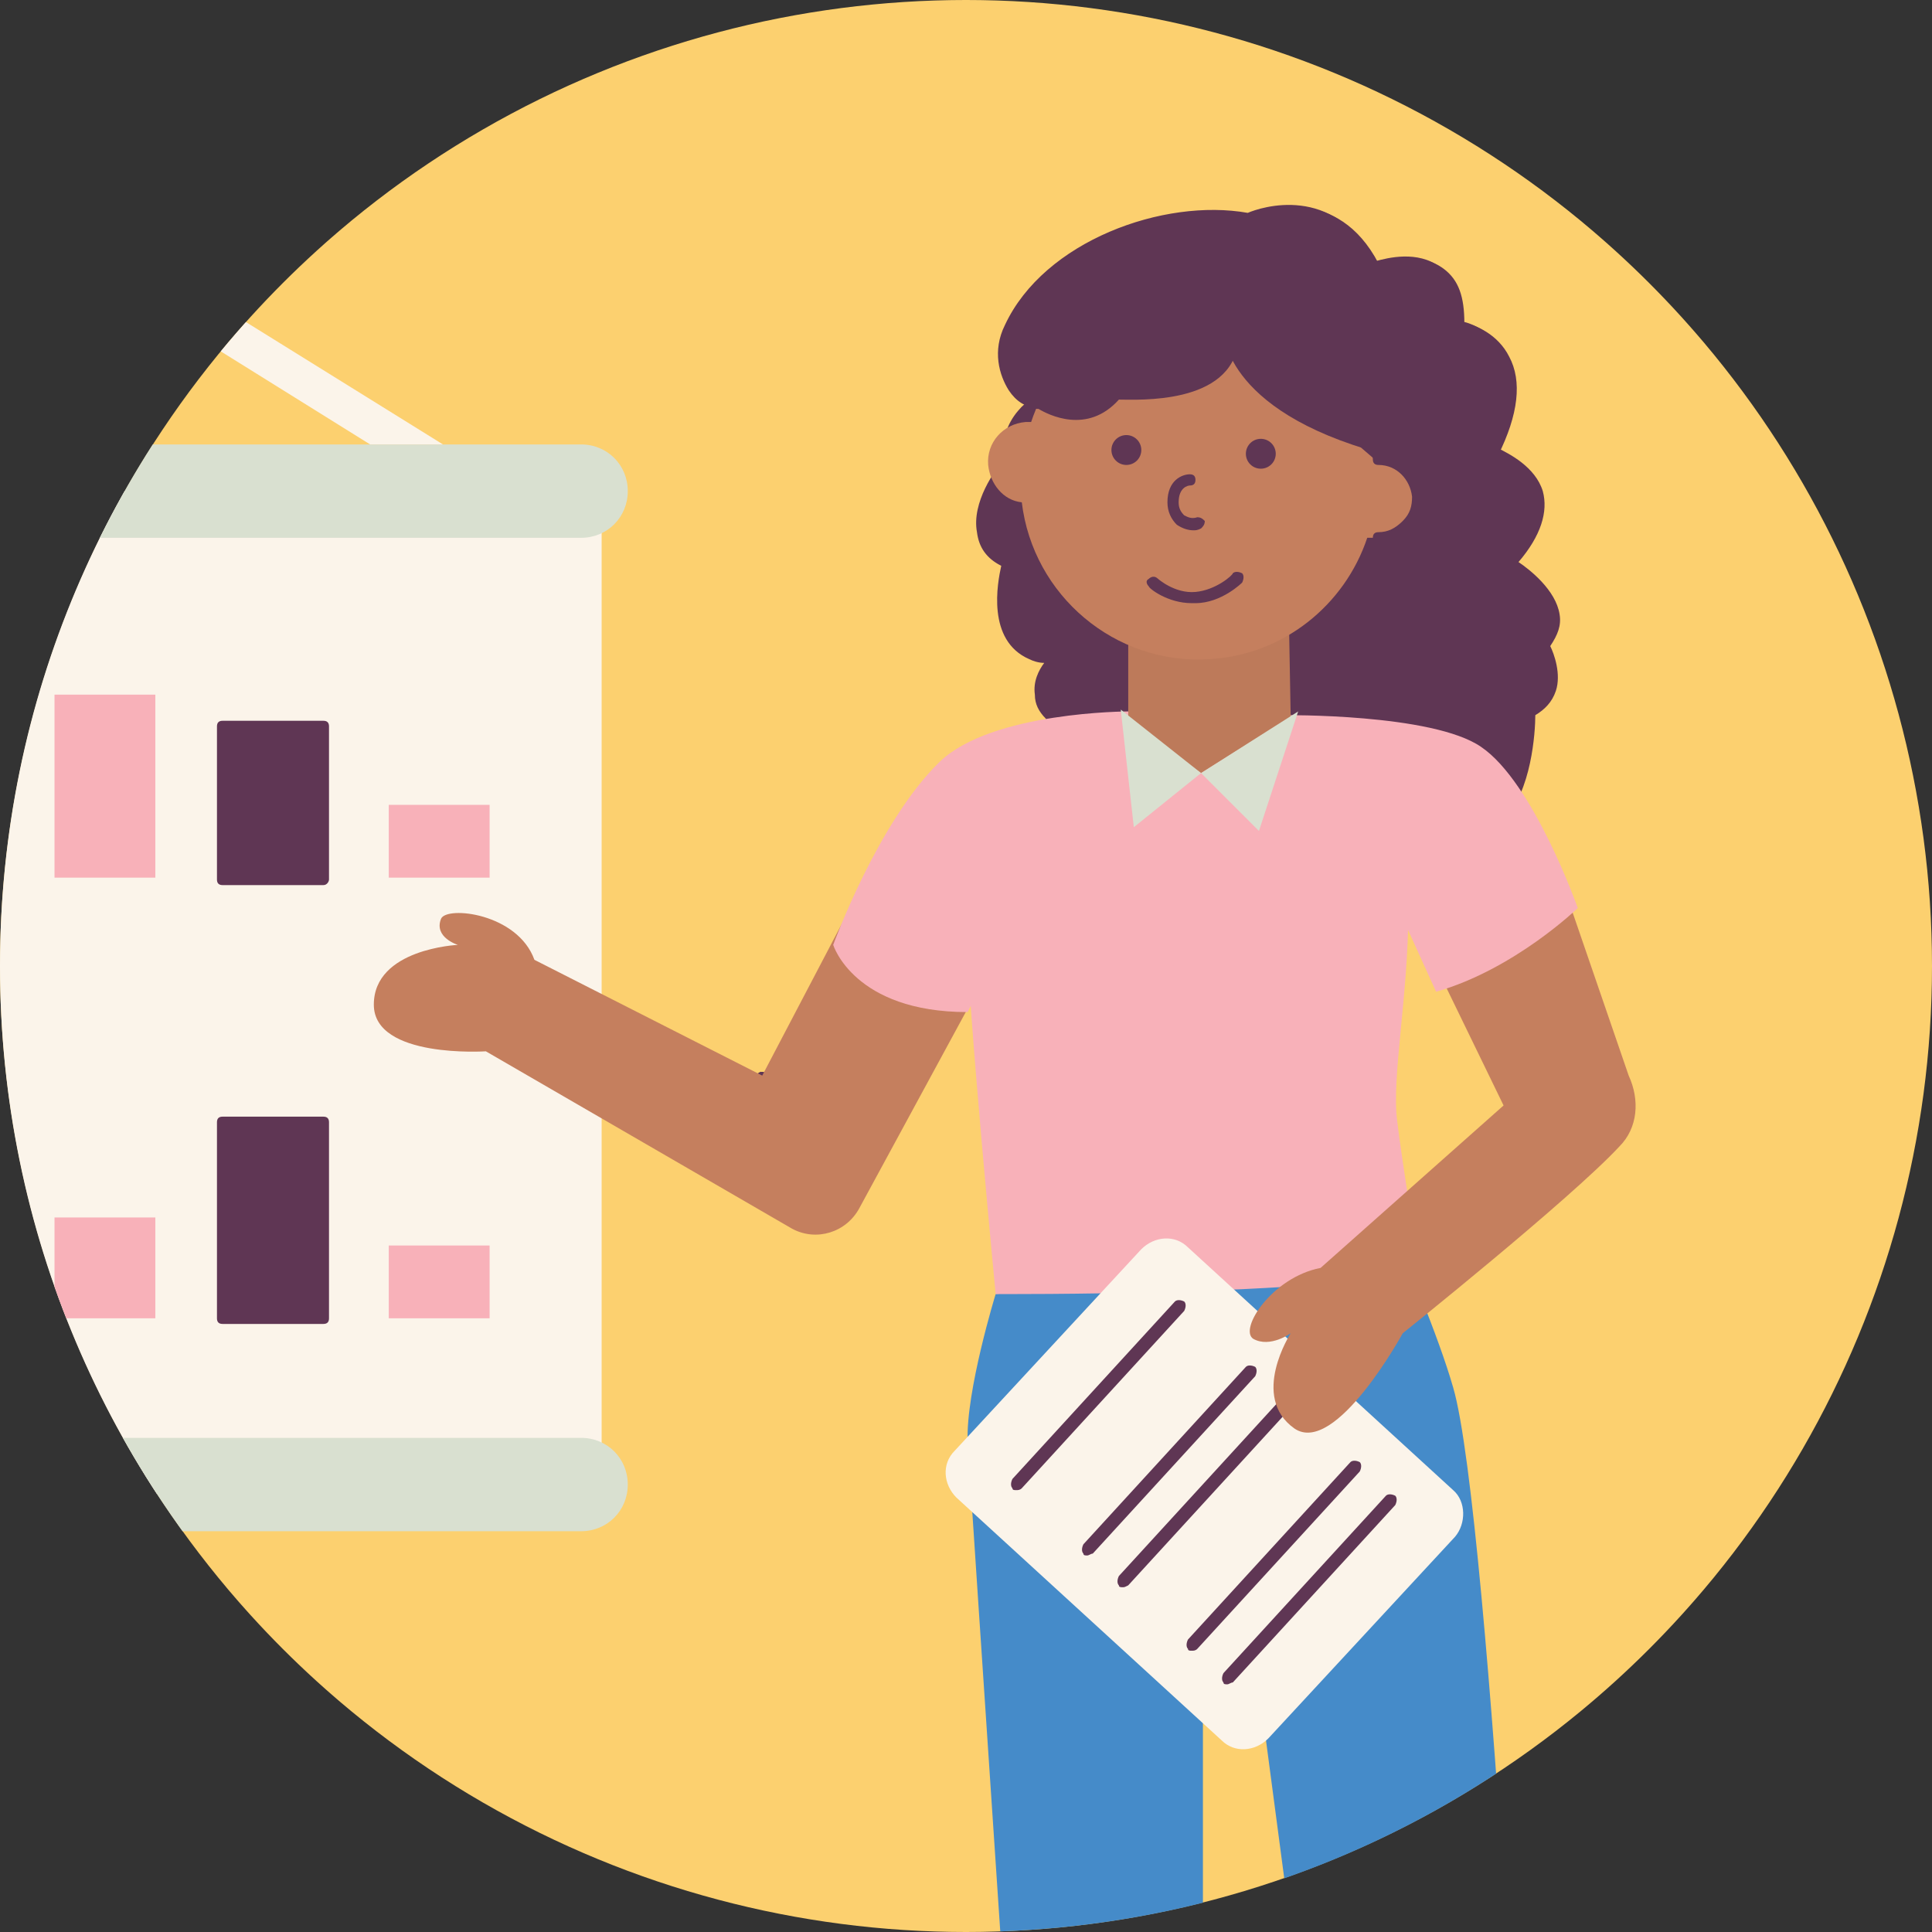 <svg xmlns="http://www.w3.org/2000/svg" width="150" height="150" viewBox="0 0 150 150" fill="none"><rect x="0" y="0" width="150" height="150" fill="#333333" stroke="none"/><g clip-path="url(#clip0_974_101413)"><circle cx="75" cy="75" r="75" fill="#FCD06F"></circle><path d="M59.18 83.652C59.18 83.652 59.76 85.392 60.194 86.117L59.18 83.652Z" fill="#F8B1B9"></path><path d="M60.194 86.551C60.049 86.551 59.904 86.551 59.76 86.406C59.325 85.681 58.745 84.087 58.745 83.797C58.6 83.507 58.745 83.362 59.035 83.217C59.325 83.217 59.47 83.217 59.614 83.507C59.76 83.942 60.194 85.391 60.629 85.826C60.774 85.971 60.774 86.261 60.484 86.406C60.339 86.551 60.339 86.551 60.194 86.551Z" fill="#5F3654"></path><path d="M46.711 115.984H-77.536V38.131H46.711V115.984Z" fill="#FBF4EA"></path><path d="M-75.796 34.506H45.117C47.147 34.506 48.741 36.101 48.741 38.13C48.741 40.16 47.147 41.755 45.117 41.755H-75.796C-77.825 41.755 -79.42 40.16 -79.42 38.13C-79.42 36.101 -77.825 34.506 -75.796 34.506Z" fill="#D9E0D0"></path><path d="M-75.796 111.635H45.117C47.147 111.635 48.741 113.23 48.741 115.259C48.741 117.289 47.147 118.884 45.117 118.884H-75.796C-77.825 118.884 -79.42 117.289 -79.42 115.259C-79.42 113.23 -77.825 111.635 -75.796 111.635Z" fill="#D9E0D0"></path><path d="M12.061 94.525H4.232V102.354H12.061V94.525Z" fill="#F8B1B9"></path><path d="M25.109 87.277H17.28V102.5H25.109V87.277Z" fill="#5F3654"></path><path d="M25.109 102.79H17.28C16.99 102.79 16.845 102.645 16.845 102.355V87.132C16.845 86.842 16.99 86.697 17.28 86.697H25.109C25.399 86.697 25.544 86.842 25.544 87.132V102.355C25.544 102.645 25.399 102.79 25.109 102.79ZM17.715 101.92H24.674V87.712H17.715V101.92Z" fill="#5F3654"></path><path d="M38.013 96.699H30.184V102.353H38.013V96.699Z" fill="#F8B1B9"></path><path d="M12.061 53.934H4.232V68.141H12.061V53.934Z" fill="#F8B1B9"></path><path d="M25.109 56.395H17.28V68.283H25.109V56.395Z" fill="#5F3654"></path><path d="M25.109 68.719H17.28C16.99 68.719 16.845 68.574 16.845 68.284V56.396C16.845 56.106 16.99 55.961 17.28 55.961H25.109C25.399 55.961 25.544 56.106 25.544 56.396V68.284C25.544 68.429 25.399 68.719 25.109 68.719ZM17.715 67.704H24.674V56.831H17.715V67.704Z" fill="#5F3654"></path><path d="M38.013 62.486H30.184V68.141H38.013V62.486Z" fill="#F8B1B9"></path><path d="M-17.804 5.508H-12.295L34.388 34.504H28.734L-17.804 5.508Z" fill="#FBF4EA"></path><path d="M112.822 107.72C111.662 103.66 108.907 97.281 108.907 97.281L77.302 100.471C77.302 100.471 74.982 108.01 75.127 111.924C75.272 114.389 80.347 190.068 80.347 190.068H93.395V121.928L96.584 122.218L105.428 189.053L118.911 184.703C119.056 184.703 115.721 117.578 112.822 107.72Z" fill="#458BC9"></path><path d="M90.495 120.623L93.539 121.783L90.495 120.623Z" fill="#F8B1B9"></path><path d="M93.539 122.362H93.394L90.35 121.202C90.06 121.057 90.06 120.767 90.06 120.622C90.205 120.332 90.495 120.332 90.64 120.332L93.684 121.492C93.974 121.637 93.974 121.927 93.974 122.072C93.829 122.217 93.684 122.362 93.539 122.362Z" fill="#5F3654"></path><path d="M41.492 74.52L59.18 83.509L67.009 68.576L76.867 75.1L66.719 93.802C65.704 95.687 63.384 96.412 61.499 95.397L37.723 81.624C37.723 81.624 29.024 82.204 29.024 78C29.024 73.65 35.548 73.361 35.548 73.361C35.548 73.361 33.663 72.781 34.243 71.331C34.678 70.316 40.188 70.896 41.492 74.52Z" fill="#C57F5E"></path><path d="M107.893 67.416L110.067 72.055L107.893 67.416Z" fill="#F8B1B9"></path><path d="M110.067 72.49C109.922 72.49 109.777 72.345 109.632 72.2L107.458 67.561C107.313 67.271 107.458 67.126 107.748 66.981C108.038 66.836 108.183 66.981 108.328 67.271L110.502 71.91C110.647 72.2 110.502 72.345 110.212 72.49H110.067Z" fill="#5F3654"></path><path d="M79.042 61.615C79.042 61.615 75.127 66.11 75.127 73.359C75.127 77.853 77.302 100.47 77.302 100.47C77.302 100.47 103.398 100.615 110.212 98.585C110.212 98.585 108.763 89.596 108.473 86.987C108.038 83.652 109.342 77.273 109.342 70.749L79.042 61.615Z" fill="#F8B1B9"></path><path d="M112.966 119.317L98.468 134.974C97.454 135.989 95.859 136.134 94.844 135.119L74.257 116.272C73.242 115.257 73.097 113.662 74.112 112.648L88.61 96.99C89.625 95.975 91.219 95.83 92.234 96.845L112.821 115.692C113.836 116.562 113.836 118.302 112.966 119.317Z" fill="#FBF4EA"></path><path d="M78.896 115.693C78.751 115.693 78.606 115.693 78.606 115.548C78.461 115.403 78.461 115.113 78.606 114.823L91.219 101.05C91.364 100.905 91.654 100.905 91.944 101.05C92.089 101.195 92.089 101.485 91.944 101.775L79.331 115.548C79.186 115.693 79.041 115.693 78.896 115.693Z" fill="#5F3654"></path><path d="M84.406 120.767C84.261 120.767 84.116 120.767 84.116 120.622C83.971 120.477 83.971 120.187 84.116 119.897L96.729 106.124C96.874 105.979 97.164 105.979 97.454 106.124C97.599 106.269 97.599 106.559 97.454 106.849L84.841 120.622C84.696 120.622 84.551 120.767 84.406 120.767Z" fill="#5F3654"></path><path d="M87.16 123.232C87.015 123.232 86.87 123.232 86.87 123.087C86.725 122.942 86.725 122.652 86.87 122.362L99.483 108.589C99.628 108.444 99.918 108.444 100.208 108.589C100.353 108.734 100.353 109.024 100.208 109.314L87.595 123.087C87.305 123.232 87.305 123.232 87.16 123.232Z" fill="#5F3654"></path><path d="M92.524 128.162C92.379 128.162 92.234 128.162 92.234 128.017C92.089 127.872 92.089 127.582 92.234 127.292L104.847 113.519C104.992 113.374 105.282 113.374 105.572 113.519C105.717 113.664 105.717 113.954 105.572 114.244L92.959 128.017C92.814 128.162 92.669 128.162 92.524 128.162Z" fill="#5F3654"></path><path d="M95.279 130.771C95.134 130.771 94.989 130.771 94.989 130.626C94.844 130.481 94.844 130.191 94.989 129.901L107.603 116.128C107.747 115.983 108.037 115.983 108.327 116.128C108.472 116.273 108.472 116.563 108.327 116.853L95.714 130.626C95.569 130.626 95.424 130.771 95.279 130.771Z" fill="#5F3654"></path><path d="M115.865 83.798C115.865 83.798 117.17 83.508 117.895 83.508L115.865 83.798Z" fill="#F8B1B9"></path><path d="M79.332 82.349C79.332 82.349 83.246 80.465 85.711 81.044L79.332 82.349Z" fill="#F8B1B9"></path><path d="M126.45 83.508L121.666 69.59L111.807 75.679L116.737 85.828L102.529 98.441C98.759 99.165 96.15 103.225 97.309 103.95C98.614 104.675 100.209 103.515 100.209 103.515C100.209 103.515 97.02 108.444 100.499 110.909C103.689 113.083 108.908 103.515 108.908 103.515C108.908 103.515 121.956 93.076 125.725 89.017C127.175 87.567 127.32 85.392 126.45 83.508Z" fill="#C57F5E"></path><path d="M88.32 30.445C85.276 29.43 82.956 30.445 82.956 30.445C82.956 30.445 77.737 30.735 78.317 35.954C78.317 35.954 73.532 41.319 78.317 43.638C78.317 43.638 76.577 49.292 80.056 50.742C80.492 50.887 81.216 51.032 81.941 51.032C81.941 51.032 79.622 53.787 81.941 55.672C81.941 55.672 79.332 59.151 82.956 60.891C86.581 62.63 94.12 62.775 94.844 62.775C95.569 62.775 96.439 47.988 96.439 47.988L93.105 42.333L88.32 30.445Z" fill="#5F3654"></path><path d="M94.7 63.211C94.555 63.211 94.265 63.211 93.975 63.211C91.8 63.066 85.856 62.776 82.811 61.326C81.651 60.746 80.927 60.021 80.637 59.006C80.347 57.701 80.927 56.397 81.216 55.817C80.637 55.237 80.347 54.657 80.347 53.932C80.202 52.917 80.637 52.047 81.072 51.467C80.637 51.467 80.202 51.322 79.912 51.177C76.577 49.727 77.447 45.233 77.737 43.928C76.577 43.349 75.997 42.479 75.852 41.319C75.417 38.999 77.302 36.389 77.882 35.81C77.737 34.215 78.172 32.91 79.042 31.895C80.347 30.3 82.521 30.01 82.956 30.01C83.391 29.865 85.711 28.996 88.611 30.01C88.755 30.01 88.9 30.155 88.9 30.3L93.54 42.334L96.729 47.988C96.729 48.133 96.729 48.133 96.729 48.278C96.294 54.802 95.714 62.776 94.99 63.356C94.99 63.211 94.845 63.211 94.7 63.211ZM85.566 30.445C84.116 30.445 83.101 30.88 83.101 30.88H82.956C82.956 30.88 80.782 31.025 79.622 32.475C78.897 33.345 78.607 34.505 78.752 35.81C78.752 35.955 78.752 36.099 78.607 36.099C78.607 36.099 76.287 38.854 76.577 41.029C76.722 41.899 77.302 42.624 78.317 43.059C78.462 43.203 78.607 43.349 78.607 43.638C78.607 43.638 77.157 48.858 80.202 50.163C80.637 50.307 81.217 50.452 81.796 50.452C81.942 50.452 82.086 50.597 82.231 50.742C82.376 50.887 82.231 51.032 82.231 51.177C82.231 51.177 81.217 52.482 81.362 53.642C81.362 54.222 81.651 54.657 82.231 55.092C82.376 55.237 82.521 55.527 82.376 55.672C82.376 55.672 81.362 57.121 81.651 58.426C81.796 59.151 82.376 59.731 83.246 60.166C86.291 61.616 91.945 61.906 94.12 62.051C94.265 62.051 94.555 62.051 94.7 62.051C95.135 60.746 95.714 53.932 96.004 47.843L92.815 42.334L88.176 30.445C87.016 30.445 86.291 30.445 85.566 30.445Z" fill="#5F3654"></path><path d="M94.554 26.532C93.974 31.461 86.58 30.301 86.58 30.301C84.115 33.346 80.781 31.026 80.781 31.026C79.186 31.171 77.446 28.271 78.751 25.372C81.796 18.703 91.219 15.803 97.163 16.963C97.163 16.963 103.543 13.919 106.732 20.733C106.732 20.733 113.546 18.123 113.111 25.082C113.111 25.082 120.215 25.952 115.866 34.796C115.866 34.796 123.26 36.97 117.315 43.494C117.315 43.494 122.68 46.829 119.925 49.873C119.925 49.873 122.1 53.643 118.91 55.093C118.91 55.093 118.91 64.226 114.126 64.081H101.948H95.569L92.669 46.104L97.888 39.435L94.554 26.532Z" fill="#5F3654"></path><path d="M101.948 64.805H95.424C95.135 64.805 94.989 64.66 94.989 64.37L92.09 46.393C92.09 46.248 92.09 46.103 92.235 46.103L97.454 39.434C97.599 39.289 97.889 39.144 98.034 39.289C98.179 39.434 98.324 39.724 98.179 39.869L93.105 46.393L95.859 63.79H101.948H114.127C114.852 63.79 115.576 63.5 116.156 62.92C118.331 60.746 118.331 55.237 118.331 55.237C118.331 55.092 118.476 54.947 118.621 54.802C119.346 54.512 119.781 53.932 120.071 53.352C120.506 51.902 119.491 50.307 119.491 50.307C119.346 50.162 119.346 49.872 119.491 49.727C120.071 49.148 120.216 48.568 120.071 47.843C119.781 45.813 116.881 44.073 116.881 44.073C116.736 44.073 116.736 43.928 116.591 43.783C116.591 43.638 116.591 43.493 116.736 43.348C118.476 41.464 119.201 39.724 118.766 38.274C118.186 36.244 115.431 35.374 115.431 35.374C115.286 35.374 115.141 35.23 115.141 35.084C115.141 34.94 115.141 34.795 115.141 34.65C116.591 31.75 116.881 29.43 116.011 27.836C114.996 25.951 112.822 25.661 112.822 25.661C112.532 25.661 112.387 25.371 112.387 25.226C112.532 23.341 112.097 22.037 111.082 21.456C109.342 20.297 106.588 21.312 106.588 21.312C106.298 21.456 106.153 21.312 106.008 21.022C102.963 14.787 97.309 17.252 97.019 17.397C96.874 17.397 96.874 17.397 96.729 17.397C90.64 16.237 81.651 19.282 78.752 25.516C78.027 27.111 78.317 28.706 79.042 29.575C79.477 30.155 79.912 30.445 80.347 30.445C80.492 30.445 80.492 30.445 80.637 30.59C80.781 30.735 83.681 32.475 85.856 29.865C86.001 29.72 86.146 29.72 86.291 29.72C86.291 29.72 90.205 30.3 92.38 28.706C93.105 28.126 93.54 27.401 93.685 26.386C93.685 26.096 93.975 25.951 94.264 25.951C94.555 25.951 94.7 26.241 94.7 26.531C94.555 27.836 93.975 28.85 92.96 29.575C90.785 31.17 87.451 30.88 86.436 30.88C83.971 33.49 80.927 32.04 80.347 31.605C79.622 31.605 78.897 31.17 78.317 30.3C77.592 29.14 77.012 27.256 78.027 25.226C81.072 18.702 90.35 15.367 96.874 16.527C97.889 16.092 103.543 14.208 106.733 20.297C107.748 20.007 110.067 19.427 111.807 20.732C112.967 21.602 113.402 22.906 113.402 24.936C114.272 25.081 116.011 25.806 116.881 27.546C117.896 29.285 117.606 31.75 116.301 34.795C117.171 35.23 119.201 36.244 119.781 38.129C120.216 39.724 119.636 41.609 117.896 43.638C118.766 44.218 120.796 45.813 121.086 47.698C121.231 48.568 120.941 49.292 120.361 50.162C120.651 50.742 121.231 52.337 120.796 53.642C120.506 54.512 119.926 55.092 119.201 55.526C119.201 56.831 118.911 61.471 116.736 63.645C116.011 64.37 114.997 64.805 113.982 64.66L101.948 64.805Z" fill="#5F3654"></path><path d="M109 71.5L111.5 77C117.589 75.26 122.5 70.5 122.5 70.5C122.5 70.5 119.056 60.745 114.996 57.991C111.227 55.381 99.628 55.526 99.628 55.526L87.595 55.236C87.595 55.236 77.012 55.236 72.952 59.151C68.168 63.79 64.689 73.359 64.689 73.359C64.689 73.359 66.283 78.578 75.127 78.578L75.417 77.998L109 71.5Z" fill="#F8B1B9"></path><path d="M75.562 78.577C75.562 78.577 74.112 69.009 78.172 64.949L75.562 78.577Z" fill="#F8B1B9"></path><path d="M87.596 46.103V55.962L93.25 60.022L100.209 55.672L100.064 47.698L87.596 46.103Z" fill="#BD7A5A"></path><path d="M93.249 60.021L87.015 55.092L88.029 64.225L93.249 60.021Z" fill="#D9E0D0"></path><path d="M100.788 55.236L93.249 60.021L97.744 64.515L100.788 55.236Z" fill="#D9E0D0"></path><path d="M92.38 23.342C86.581 23.632 81.797 27.546 80.057 32.765C79.912 32.765 79.767 32.765 79.622 32.765C77.882 32.91 76.578 34.36 76.722 36.1C76.867 37.55 77.882 38.855 79.332 38.999C80.202 46.248 86.581 51.613 93.83 51.178C99.629 50.888 104.413 46.973 106.153 41.754C106.443 41.754 106.588 41.754 106.878 41.754C108.618 41.609 109.923 40.159 109.778 38.565C109.633 36.97 108.328 35.665 106.733 35.665L92.38 23.342Z" fill="#C57F5E"></path><path d="M87.451 36.099C88.091 36.099 88.611 35.58 88.611 34.939C88.611 34.299 88.091 33.779 87.451 33.779C86.81 33.779 86.291 34.299 86.291 34.939C86.291 35.58 86.81 36.099 87.451 36.099Z" fill="#5F3654"></path><path d="M97.889 36.39C98.529 36.39 99.049 35.871 99.049 35.23C99.049 34.59 98.529 34.07 97.889 34.07C97.248 34.07 96.729 34.59 96.729 35.23C96.729 35.871 97.248 36.39 97.889 36.39Z" fill="#5F3654"></path><path d="M92.525 37.26C92.525 37.26 91.22 37.26 91.22 38.999C91.22 40.304 92.235 40.884 93.105 40.594L92.525 37.26Z" fill="#C57F5E"></path><path d="M92.67 41.174C92.235 41.174 91.8 41.029 91.365 40.739C90.93 40.304 90.64 39.724 90.64 38.999C90.64 37.259 91.8 36.824 92.38 36.824C92.67 36.824 92.815 36.969 92.815 37.259C92.815 37.549 92.67 37.694 92.38 37.694C92.235 37.694 91.51 37.839 91.51 38.999C91.51 39.434 91.655 39.724 91.945 40.014C92.235 40.159 92.525 40.304 92.96 40.159C93.25 40.159 93.395 40.304 93.54 40.449C93.54 40.739 93.395 40.884 93.25 41.029C92.96 41.174 92.815 41.174 92.67 41.174Z" fill="#5F3654"></path><path d="M92.525 46.829C90.64 46.829 89.19 45.669 89.19 45.524C89.045 45.379 88.9 45.089 89.19 44.944C89.335 44.799 89.625 44.654 89.915 44.944C89.915 44.944 91.22 46.104 92.815 45.959C94.409 45.814 95.714 44.654 95.714 44.509C95.859 44.364 96.149 44.364 96.439 44.509C96.584 44.654 96.584 44.944 96.439 45.234C96.439 45.234 94.844 46.829 92.815 46.829C92.67 46.829 92.525 46.829 92.525 46.829Z" fill="#5F3654"></path><path d="M107.023 41.754C108.763 41.608 110.067 40.159 109.922 38.564C109.777 36.969 108.473 35.664 106.878 35.664C106.878 35.229 106.733 34.94 106.733 34.94L107.023 41.754Z" fill="#C57F5E"></path><path d="M107.023 42.188C106.733 42.188 106.588 42.043 106.588 41.753C106.588 41.463 106.733 41.318 107.023 41.318C107.748 41.318 108.328 41.028 108.908 40.449C109.487 39.869 109.632 39.289 109.632 38.564C109.487 37.259 108.473 36.099 107.023 36.099C106.733 36.099 106.588 35.954 106.588 35.664C106.588 35.374 106.443 34.939 106.443 34.939C106.443 34.649 106.588 34.504 106.733 34.359C107.023 34.359 107.168 34.504 107.313 34.649C107.313 34.649 107.313 34.794 107.458 35.084C109.197 35.374 110.357 36.679 110.502 38.419C110.502 39.434 110.212 40.303 109.632 41.028C108.908 41.753 108.038 42.188 107.023 42.188Z" fill="#5F3654"></path><path d="M115.866 34.938C120.216 26.094 113.112 25.225 113.112 25.225C113.547 18.266 106.733 20.875 106.733 20.875C103.543 14.061 97.164 17.106 97.164 17.106C91.075 15.946 81.796 18.846 78.752 25.515C77.447 28.414 79.187 31.314 80.781 31.169C80.781 31.169 84.116 33.343 86.581 30.444C86.581 30.444 94.844 31.314 95.569 26.384L115.866 34.938Z" fill="#5F3654"></path><path d="M115.867 35.519H115.722C115.432 35.374 115.432 35.084 115.577 34.939C117.027 32.039 117.317 29.72 116.447 28.125C115.432 26.24 113.257 25.95 113.257 25.95C112.967 25.95 112.822 25.66 112.822 25.515C112.967 23.631 112.532 22.326 111.517 21.746C109.778 20.586 107.023 21.601 107.023 21.601C106.733 21.746 106.588 21.601 106.443 21.311C103.399 15.077 97.744 17.542 97.454 17.687C97.309 17.687 97.309 17.687 97.165 17.687C91.075 16.527 82.087 19.571 79.187 25.805C78.462 27.4 78.752 28.995 79.477 29.865C79.912 30.445 80.347 30.735 80.782 30.735C80.927 30.735 80.927 30.735 81.072 30.88C81.217 31.025 84.116 32.764 86.291 30.155C86.436 30.01 86.581 30.01 86.726 30.01C86.871 30.01 94.555 30.735 95.135 26.385C95.135 26.095 95.425 25.95 95.715 25.95C96.005 25.95 96.15 26.24 96.15 26.53C95.57 31.46 88.321 31.025 86.871 31.025C84.406 33.779 81.362 32.184 80.637 31.75C79.912 31.75 79.187 31.315 78.607 30.445C77.882 29.285 77.302 27.4 78.317 25.37C81.362 18.846 90.64 15.512 97.165 16.672C98.179 16.237 103.834 14.352 107.023 20.441C108.038 20.151 110.358 19.571 112.097 20.876C113.257 21.746 113.692 23.051 113.692 25.081C114.562 25.226 116.302 25.95 117.172 27.69C118.186 29.575 117.896 32.184 116.302 35.374C116.302 35.374 116.157 35.519 115.867 35.519Z" fill="#5F3654"></path><path d="M95.57 25.66C95.57 25.66 95.57 31.894 108.618 35.084L95.57 25.66Z" fill="#5F3654"></path><path d="M108.473 35.52C95.135 32.331 94.99 25.951 94.99 25.662C94.99 25.372 95.135 25.227 95.425 25.227C95.57 25.227 95.86 25.372 95.86 25.662C95.86 25.806 96.15 31.606 108.473 34.65C108.763 34.65 108.908 34.94 108.763 35.23C108.908 35.375 108.763 35.52 108.473 35.52Z" fill="#5F3654"></path><path d="M96.004 19.427C96.004 19.427 96.004 18.267 97.164 17.107L96.004 19.427Z" fill="#5F3654"></path><path d="M96.004 19.862C95.714 19.862 95.569 19.572 95.569 19.427C95.569 19.427 95.569 18.122 96.729 16.818C96.874 16.673 97.164 16.673 97.454 16.818C97.599 16.963 97.599 17.253 97.454 17.543C96.584 18.558 96.439 19.572 96.439 19.572C96.584 19.717 96.294 19.862 96.004 19.862Z" fill="#5F3654"></path></g><defs><clipPath id="clip0_974_101413"><path d="M0 75C0 33.579 33.579 0 75 0C116.421 0 150 33.579 150 75C150 116.421 116.421 150 75 150C33.579 150 0 116.421 0 75Z" fill="white"></path></clipPath></defs></svg>